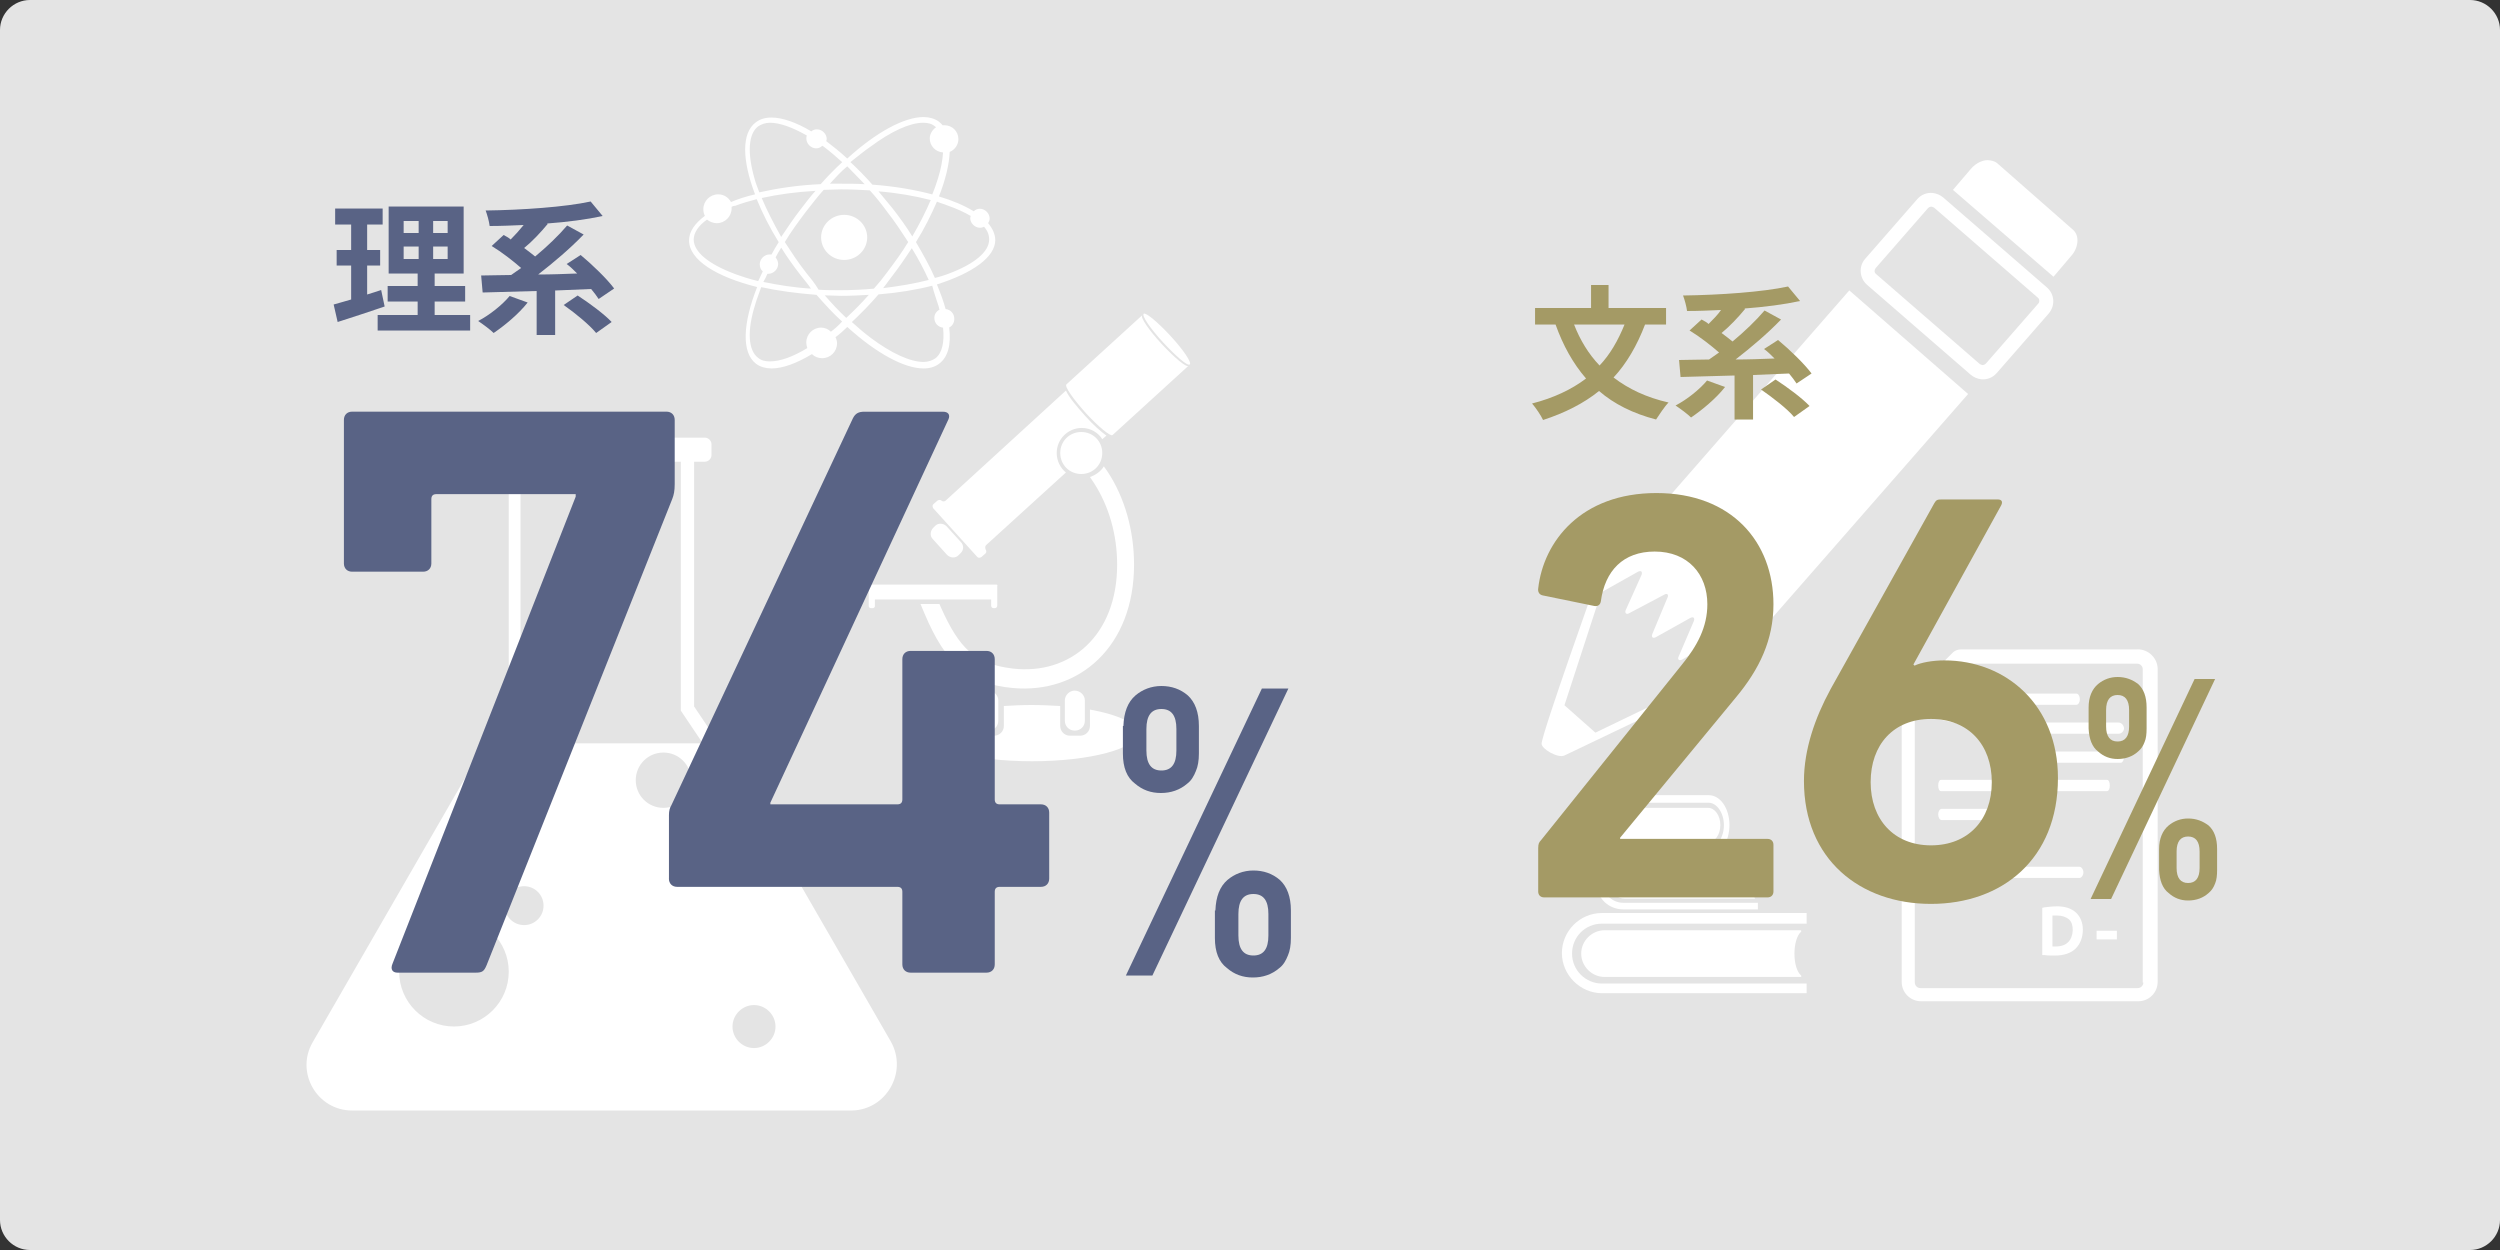 <?xml version="1.0" encoding="UTF-8"?>
<svg id="graphics" xmlns="http://www.w3.org/2000/svg" viewBox="0 0 500 250">
  <rect x="0" y="0" width="500" height="250" fill="#333333" stroke="none"/>
  <defs>
    <style>
      .cls-1 {
        fill: #fff;
      }

      .cls-2 {
        isolation: isolate;
      }

      .cls-3 {
        fill: #a49a65;
      }

      .cls-4 {
        fill: #596385;
      }

      .cls-5 {
        fill: #e4e4e4;
        fill-rule: evenodd;
      }
    </style>
  </defs>
  <path class="cls-5" d="m500,244c0,3.3-2.7,6-6,6H6c-3.3,0-6-2.7-6-6V6C0,2.7,2.7,0,6,0h488c3.3,0,6,2.7,6,6v238Z"/>
  <g>
    <g>
      <g>
        <path class="cls-1" d="m192.08,110.67l-.41.41c-.61.61-1.64.51-2.25-.1l-2.87-3.17c-.61-.61-.51-1.64.1-2.25l.41-.41c.61-.61,1.64-.51,2.25.1l2.87,3.17c.61.61.61,1.64-.1,2.25Z"/>
        <path class="cls-1" d="m234.07,67.15c2.56,2.77,4.3,5.33,3.89,5.74s-2.77-1.64-5.33-4.4c-2.56-2.77-4.3-5.33-3.89-5.74.41-.31,2.77,1.64,5.33,4.4Z"/>
        <path class="cls-1" d="m232.33,68.79c-2.56-2.77-4.3-5.33-3.89-5.74l-15.16,13.83h0c-.41.41,1.33,2.87,3.89,5.74,2.56,2.77,4.92,4.71,5.33,4.4h0l15.16-13.83c-.41.31-2.77-1.64-5.33-4.4Z"/>
      </g>
      <path class="cls-1" d="m197.2,109.04l15.98-14.54c-1.13-.92-1.84-2.36-1.84-3.89,0-2.77,2.25-5.02,5.02-5.02,1.74,0,3.28.92,4.1,2.25l.82-.72c-1.13-.82-2.66-2.15-4.2-3.89-1.84-2.05-3.38-3.89-3.89-5.12l-24.07,22.02c-.2.2-.61.2-.82,0s-.51-.2-.82,0l-.82.72c-.2.2-.2.51,0,.82l8.81,9.73c.2.2.51.2.82,0l.82-.72c.2-.2.2-.51,0-.82-.1-.31-.1-.61.1-.82Z"/>
      <path class="cls-1" d="m220.45,90.6c0,2.36-1.84,4.2-4.2,4.2s-4.2-1.84-4.2-4.2,1.84-4.2,4.2-4.2,4.2,1.84,4.2,4.2Z"/>
      <path class="cls-1" d="m220.76,93.26l.72,1.02c3.48,5.22,5.33,11.88,5.33,18.64,0,16.39-10.96,25.91-24.27,24.68-8.91-.82-13.42-4.92-17.62-14.85l-.82-1.95h3.79l.31.72c3.69,8.19,6.76,11.27,14.34,12.19,11.47,1.33,20.89-6.55,20.89-20.79,0-5.94-1.64-11.68-4.61-16.28l-.82-1.23c-.1,0,1.84-.51,2.77-2.15Z"/>
      <path class="cls-1" d="m199.25,116.92h-25.3c-.1,0-.2.1-.2.2v4.1c0,.2.2.41.41.41h.41c.2,0,.41-.2.41-.41v-1.33h23.25v1.23c0,.31.2.51.51.51h.2c.31,0,.51-.2.51-.51v-3.89c.1-.2,0-.31-.2-.31Z"/>
      <path class="cls-1" d="m197.61,138.12h0c1.13,0,2.05.92,2.05,1.95v4.1c0,1.13-.92,1.95-1.95,1.95h-.1c-1.13,0-1.95-.92-1.95-1.95v-4.1c0-1.02.92-1.95,1.95-1.95Z"/>
      <path class="cls-1" d="m217.99,141.91v3.28c0,1.13-.92,1.95-1.95,1.95h-2.05c-1.13,0-1.95-.92-1.95-1.95v-3.99c-1.84-.1-3.79-.2-5.74-.2s-3.79.1-5.53.2v3.99c0,1.13-.92,1.95-1.95,1.95h-2.05c-1.13,0-1.95-.92-1.95-1.95v-3.28c-5.74,1.02-9.52,2.77-9.52,4.71,0,3.07,9.42,5.63,21.1,5.63s21.1-2.56,21.1-5.63c-.1-1.95-3.89-3.69-9.52-4.71Z"/>
      <path class="cls-1" d="m214.92,138.12h0c1.13,0,2.05.92,2.05,1.95v4.1c0,1.13-.92,1.95-1.95,1.95h-.1c-1.13,0-1.95-.92-1.95-1.95v-4.1c0-1.02.92-1.95,1.95-1.95Z"/>
    </g>
    <path class="cls-1" d="m178.15,208.27l-34.31-59.5h0l-5.02-7.48v-48.95h2.15c.72,0,1.33-.61,1.33-1.33v-2.15c0-.72-.61-1.33-1.33-1.33h-41.27c-.72,0-1.33.61-1.33,1.33v2.15c0,.72.61,1.33,1.33,1.33h2.05v49.06l-5.02,7.48.1.1-34.31,59.5c-3.48,6.04.92,13.62,7.89,13.62h99.96c6.86-.1,11.27-7.68,7.78-13.83Zm-87.36-2.97c-6.04,0-10.96-4.92-10.96-10.96s4.92-10.96,10.96-10.96,10.96,4.92,10.96,10.96c0,6.04-4.92,10.96-10.96,10.96Zm14.03-20.28c-2.15,0-3.89-1.74-3.89-3.89s1.74-3.89,3.89-3.89,3.89,1.74,3.89,3.89-1.74,3.89-3.89,3.89Zm27.86-23.45c-3.07,0-5.53-2.46-5.53-5.53s2.46-5.53,5.53-5.53,5.53,2.46,5.53,5.53-2.46,5.53-5.53,5.53Zm-32.98-12.9l4.4-6.55v-49.77h32.06v49.77l4.4,6.55h-40.86Zm51.1,60.94c-2.36,0-4.3-1.95-4.3-4.3s1.95-4.3,4.3-4.3,4.3,1.95,4.3,4.3-1.95,4.3-4.3,4.3Z"/>
    <g>
      <path class="cls-1" d="m168.83,51.99c2.56,0,4.61-2.05,4.61-4.51s-2.05-4.51-4.61-4.51-4.61,2.05-4.61,4.51,2.05,4.51,4.61,4.51Z"/>
      <path class="cls-1" d="m199.05,48c0-1.13-.51-2.25-1.43-3.38.2-.31.31-.61.31-.92,0-1.02-.92-1.95-1.95-1.95-.51,0-.92.2-1.23.51-1.84-1.13-4.2-2.15-6.96-2.97,1.33-3.38,2.05-6.45,2.15-8.91,1.02-.41,1.74-1.43,1.74-2.56,0-1.54-1.23-2.77-2.77-2.77h-.41c-.2-.31-.51-.51-.72-.72-.82-.61-1.95-.92-3.07-.92-3.89,0-9.52,3.07-15.26,8.3-1.43-1.33-2.87-2.46-4.2-3.48,0-.1.1-.31.1-.41,0-1.02-.92-1.95-1.95-1.95-.41,0-.82.1-1.13.41-3.07-1.84-5.84-2.77-7.99-2.77-1.23,0-2.25.31-3.07.92-2.97,2.15-2.77,7.68-.2,14.44-1.74.41-3.38.92-4.81,1.54-.51-.92-1.43-1.54-2.56-1.54-1.64,0-2.97,1.33-2.97,2.97,0,.51.1.92.31,1.33-2.05,1.54-3.17,3.17-3.17,4.92,0,3.89,5.43,7.27,13.62,9.32-2.87,7.27-3.17,13.11-.2,15.36.82.61,1.95.92,3.07.92,2.25,0,5.02-1.02,8.09-2.87.51.51,1.23.82,2.05.82,1.64,0,2.97-1.33,2.97-2.97,0-.41-.1-.82-.31-1.23.82-.61,1.64-1.33,2.36-2.05,5.74,5.22,11.37,8.3,15.26,8.3,1.23,0,2.25-.31,3.07-.92,1.84-1.33,2.46-3.89,2.05-7.27.61-.31,1.02-.92,1.02-1.74,0-1.02-.72-1.84-1.74-1.95-.41-1.54-1.02-3.17-1.74-4.92,7.07-2.25,11.68-5.43,11.68-8.91Zm-9.42-6.86c1.74.61,3.28,1.33,4.51,2.05,0,.1-.1.31-.1.41,0,1.02.92,1.95,1.95,1.95.31,0,.61-.1.82-.2.72.82,1.02,1.64,1.02,2.56,0,2.46-2.97,4.92-8.19,6.86-.82.31-1.74.61-2.66.82-1.02-2.36-2.36-4.71-3.79-7.17,1.74-2.77,3.07-5.53,4.2-8.09.72.31,1.54.51,2.25.82Zm-36.15,13.62h.2c1.02,0,1.95-.92,1.95-1.95,0-.51-.2-.92-.51-1.33.31-.61.72-1.33,1.13-1.95,1.13,1.84,2.46,3.69,3.89,5.53.72.92,1.43,1.74,2.05,2.66-3.38-.2-6.55-.72-9.52-1.33.31-.51.61-1.13.82-1.64Zm-1.13-15.16c3.28-.72,6.96-1.23,10.75-1.43-1.02,1.13-1.95,2.36-2.97,3.69-1.43,1.84-2.66,3.69-3.89,5.53-1.54-2.77-2.87-5.33-3.89-7.78Zm8.81,14.85c-1.54-1.95-2.87-3.99-4.2-6.04,1.23-2.05,2.66-3.99,4.2-6.04,1.23-1.54,2.36-3.07,3.58-4.4,1.13,0,2.36-.1,3.48-.1,1.95,0,3.89.1,5.74.2,1.23,1.33,2.36,2.77,3.48,4.3,1.54,1.95,2.87,3.99,4.2,6.04-1.23,2.05-2.66,3.99-4.2,6.04-.82,1.13-1.74,2.25-2.66,3.28-2.15.2-4.4.31-6.66.31-1.43,0-2.97,0-4.4-.1-.72-1.23-1.64-2.36-2.56-3.48Zm14.54-16.18c3.79.31,7.27.92,10.45,1.74-1.02,2.36-2.25,4.81-3.69,7.27-1.13-1.84-2.46-3.69-3.89-5.53-1.02-1.23-1.95-2.36-2.87-3.48Zm2.77,16.9c1.43-1.84,2.66-3.69,3.89-5.53,1.33,2.15,2.46,4.3,3.38,6.35-2.77.72-5.84,1.23-9.11,1.64.61-.82,1.23-1.64,1.84-2.46Zm-4.4-25.81c4.1-3.07,7.89-4.81,10.55-4.81,1.02,0,1.74.2,2.36.72.1.1.2.1.2.2-.72.51-1.23,1.33-1.23,2.25,0,1.43,1.13,2.66,2.66,2.77-.1,1.54-.41,3.28-1.02,5.22-.31,1.02-.72,2.15-1.13,3.17-3.48-.92-7.58-1.64-11.98-1.95-1.43-1.64-2.97-3.17-4.4-4.51,1.43-1.13,2.66-2.15,3.99-3.07Zm-1.13,7.48c-1.54-.1-3.07-.1-4.61-.1h-2.36c1.13-1.23,2.25-2.46,3.48-3.48,1.13,1.13,2.25,2.36,3.48,3.58Zm-21.3-11.57c.61-.41,1.43-.72,2.36-.72h0c1.95,0,4.51.92,7.37,2.56-.1.2-.1.41-.1.61,0,1.02.92,1.95,1.95,1.95.51,0,.92-.2,1.23-.51.1,0,.1.1.2.1,1.23.92,2.56,2.05,3.79,3.17-1.43,1.33-2.87,2.77-4.3,4.4-4.51.2-8.6.82-12.29,1.64-.31-.92-.72-1.84-.92-2.66-1.54-5.33-1.23-9.11.72-10.55Zm-4.71,29.5c-5.22-1.95-8.19-4.4-8.19-6.86,0-1.33.92-2.77,2.66-3.99.51.41,1.23.72,1.95.72,1.64,0,2.97-1.33,2.97-2.97v-.31c.2-.1.41-.2.72-.2,1.33-.51,2.77-.92,4.3-1.33,1.13,2.77,2.56,5.63,4.4,8.6-.51.82-1.02,1.64-1.43,2.46h-.41c-1.02,0-1.95.92-1.95,1.95,0,.61.2,1.13.61,1.43-.31.61-.61,1.33-.92,1.95-1.74-.41-3.28-.92-4.71-1.43Zm19.25,11.57c-.51-.51-1.23-.82-1.95-.82-1.64,0-2.97,1.33-2.97,2.97,0,.41.1.82.2,1.13-2.87,1.74-5.43,2.66-7.48,2.66-1.02,0-1.74-.2-2.36-.72-1.95-1.43-2.25-5.33-.61-10.55.31-1.13.82-2.36,1.23-3.58,3.28.72,7.07,1.23,11.06,1.54,1.74,1.95,3.38,3.79,5.12,5.33-.72.82-1.43,1.43-2.25,2.05Zm-1.23-7.27c1.13,0,2.15.1,3.28.1,1.84,0,3.79-.1,5.53-.2-1.43,1.64-2.97,3.17-4.51,4.61-1.43-1.33-2.87-2.87-4.3-4.51Zm22.74,2.05c.1.31.1.51.2.82-.61.31-1.02.92-1.02,1.64,0,1.02.72,1.84,1.74,1.95.31,2.97-.2,5.12-1.54,6.14-.61.41-1.43.72-2.36.72-2.66,0-6.45-1.74-10.55-4.81-1.23-.92-2.56-2.05-3.79-3.17,1.74-1.64,3.58-3.48,5.33-5.53,3.89-.31,7.58-.92,10.75-1.74.31,1.33.82,2.66,1.23,3.99Z"/>
    </g>
  </g>
  <g>
    <g>
      <path class="cls-1" d="m361.33,196.71h-40.93c-3.25,0-5.99-2.64-5.99-5.99s2.64-5.99,5.99-5.99h40.93v-2.13h-40.93c-4.47,0-8.02,3.66-8.02,8.02s3.66,8.02,8.02,8.02h40.93v-1.93Z"/>
      <path class="cls-1" d="m358.89,190.72c0-1.93.51-3.66,1.32-4.37.1-.1,0-.3-.1-.3h-39.2c-2.54,0-4.67,2.13-4.67,4.67h0c0,2.54,2.13,4.67,4.67,4.67h39.2c.2,0,.2-.2.1-.3-.81-.71-1.32-2.34-1.32-4.37Z"/>
      <path class="cls-1" d="m351.58,180.56h-26.91c-2.13,0-3.96-1.62-3.96-3.66s1.73-3.66,3.96-3.66h26.91v-1.32h-26.91c-2.95,0-5.28,2.23-5.28,4.98s2.34,4.98,5.28,4.98h26.91v-1.32Z"/>
      <path class="cls-1" d="m350.06,176.9c0-1.22.41-2.23.91-2.64.1-.1,0-.2-.1-.2h-25.79c-1.73,0-3.05,1.32-3.05,2.84h0c0,1.62,1.32,2.84,3.05,2.84h25.79c.1,0,.2-.1.1-.2-.61-.41-.91-1.42-.91-2.64Z"/>
      <path class="cls-1" d="m320.61,169.49h21.12c1.73,0,3.05-2.03,3.05-4.47s-1.42-4.47-3.05-4.47h-21.12v-1.52h21.12c2.34,0,4.16,2.64,4.16,5.99s-1.83,5.99-4.16,5.99h-21.12v-1.52Z"/>
      <path class="cls-1" d="m321.93,165.02c0-1.42-.3-2.74-.71-3.25-.1-.1,0-.2.1-.2h20.31c1.32,0,2.44,1.52,2.44,3.45h0c0,1.93-1.12,3.45-2.44,3.45h-20.31c-.1,0-.1-.1-.1-.2.41-.51.71-1.73.71-3.25Z"/>
    </g>
    <g>
      <path class="cls-1" d="m415.26,138.72h-14.83c-.41,0-.71.51-.71,1.12s.3,1.12.71,1.12h14.83c.41,0,.71-.51.71-1.12s-.3-1.12-.71-1.12Z"/>
      <path class="cls-1" d="m423.69,144.51h-22.75c-.61,0-1.12.51-1.12,1.12h0c0,.61.51,1.12,1.12,1.12h22.75c.61,0,1.12-.51,1.12-1.12h0c-.1-.61-.51-1.12-1.12-1.12Z"/>
      <path class="cls-1" d="m424.19,150.3h-18.28c-.3,0-.61.51-.61,1.12s.3,1.12.61,1.12h18.28c.3,0,.61-.51.61-1.12-.1-.71-.3-1.12-.61-1.12Z"/>
      <path class="cls-1" d="m403.38,155.98h-15.23c-.3,0-.51.51-.51,1.12s.2,1.12.51,1.12h15.23c.3,0,.51-.51.51-1.12s-.2-1.12-.51-1.12Z"/>
      <path class="cls-1" d="m421.45,155.98h-15.23c-.3,0-.51.51-.51,1.12s.2,1.12.51,1.12h15.23c.3,0,.51-.51.51-1.12s-.2-1.12-.51-1.12Z"/>
      <path class="cls-1" d="m409.37,161.77h-21.02c-.41,0-.71.51-.71,1.12s.3,1.12.71,1.12h21.02c.41,0,.71-.51.71-1.12s-.3-1.12-.71-1.12Z"/>
      <path class="cls-1" d="m415.87,173.35h-24.68c-.41,0-.81.51-.81,1.12s.3,1.12.81,1.12h24.68c.41,0,.81-.51.81-1.12s-.41-1.12-.81-1.12Z"/>
      <path class="cls-1" d="m427.55,129.88h-35.34c-.61,0-1.12.2-1.52.51q-.1.1-.2.2l-8.63,8.63-.91.81c-.41.41-.61.91-.61,1.52v54.84c0,2.13,1.73,3.86,3.86,3.86h43.47c2.13,0,3.86-1.73,3.86-3.86v-62.76c-.1-2.03-1.83-3.76-3.96-3.76Zm1.12,66.62c0,.61-.51,1.12-1.12,1.12h-43.47c-.61,0-1.12-.51-1.12-1.12v-53.82q.1,0,.2.1l9.24,2.13c.71.2,1.52-.1,2.13-.61.61-.61.81-1.42.61-2.13l-2.34-9.14q0-.1-.1-.2c.2,0,.41-.1.51-.1h34.22c.61,0,1.12.51,1.12,1.12v62.66h.1Z"/>
      <g>
        <path class="cls-1" d="m411.3,181.27c-.81,0-1.62.1-2.44.2l-.41.1v9.44h.41c.61.1,1.32.1,2.13.1,1.83,0,3.25-.51,4.16-1.42s1.42-2.23,1.42-3.76c0-1.42-.51-2.64-1.42-3.45-.91-.81-2.13-1.22-3.86-1.22Zm-.1,8.02h-.71v-6.19h.91c1.02,0,1.83.3,2.44.81.51.51.71,1.22.71,2.13-.1,2.03-1.22,3.25-3.35,3.25Z"/>
        <rect class="cls-1" x="419.32" y="186.15" width="4.06" height="1.73"/>
      </g>
    </g>
    <g>
      <path class="cls-1" d="m414.65,46h0l-15.03-13.2c-.41-.41-.91-.61-1.52-.71-1.32-.3-2.95.51-3.96,1.73l-3.55,4.16,20.11,17.37,3.45-4.06c1.52-1.62,1.83-4.06.51-5.28Z"/>
      <path class="cls-1" d="m369.86,58.08l-50.47,57.78s-11.07,30.97-11.07,32.9c0,1.02,3.25,2.95,4.57,2.34l30.36-14.52-.1-.1,50.47-57.68-23.76-20.72Zm-26.1,70.58l-3.15,6.8c-.3.61-.61,1.12-.91,1.12l-20.62,9.95-6.19-5.48,7.11-21.83c0-.41.3-.81.91-1.12l6.7-3.76c.61-.3.91,0,.71.61l-3.15,7.01c-.3.61.1,1.02.61.71l7.11-3.76c.51-.3.91,0,.61.61l-3.05,7.31c-.2.61.1.91.71.61l6.91-3.86c.61-.3.91,0,.71.61l-3.05,7.11c-.3.61.1.91.71.61l6.6-3.86c.61-.41,1.02,0,.71.61Z"/>
      <path class="cls-1" d="m409.37,57.48l-20.72-17.98c-.61-.51-1.32-.81-2.13-.91-1.12-.1-2.23.3-3.05,1.22l-10.46,11.98c-1.32,1.52-1.12,3.86.41,5.18l20.72,17.98c.61.51,1.32.81,2.13.91,1.12.1,2.23-.3,3.05-1.22l10.46-11.98c1.32-1.62,1.12-3.86-.41-5.18Zm-1.73,3.25l-10.46,11.98c-.3.3-.61.3-.71.3s-.3-.1-.51-.2l-20.72-17.98c-.41-.3-.41-.81-.1-1.22l10.46-11.98c.3-.3.61-.3.71-.3s.3.1.51.2l20.72,17.98c.41.3.41.91.1,1.22Z"/>
    </g>
  </g>
  <g>
    <path class="cls-4" d="m76.93,61.3c-3.2,1.1-6.6,2.2-9.4,3.1l-.8-3.5c1-.3,2.2-.6,3.5-1v-6.8h-2.9v-3.1h2.9v-5.1h-3.2v-3.2h9.5v3.2h-3.1v5.1h2.6v3.1h-2.6v5.8c1-.3,1.9-.6,2.8-.9l.7,3.3Zm17.1,1.7v3.1h-18.5v-3.1h8v-2.7h-6v-3.1h6v-2.5h-5.8v-13.4h15v13.4h-5.8v2.5h6.1v3.1h-6.1v2.7h7.1Zm-13.3-16.4h3v-2.4h-3v2.4Zm0,5.2h3v-2.5h-3v2.5Zm8.8-7.6h-2.9v2.4h2.9v-2.4Zm0,5.1h-2.9v2.5h2.9v-2.5Z"/>
    <path class="cls-4" d="m105.53,60.5c-1.8,2.3-4.6,4.6-6.8,6.1-.7-.7-2.2-1.8-3.1-2.4,2.3-1.2,4.8-3.2,6.3-5l3.6,1.3Zm14.2-.7c-.4-.6-.9-1.3-1.5-2-2.4.1-4.8.2-7.2.3v8.9h-3.7v-8.8c-4,.1-7.8.2-10.8.3l-.3-3.4c1.8,0,3.8-.1,6-.1.6-.4,1.3-.9,2-1.4-1.6-1.4-3.9-3.2-5.9-4.4l2.4-2.2c.5.3,1,.5,1.4.9.9-.9,1.8-1.9,2.6-2.9-2.3.1-4.6.2-6.8.2-.1-.9-.5-2.3-.8-3.1,7.4-.1,15.9-.7,21-1.8l2.4,2.9c-3.2.7-7.1,1.2-11.1,1.5l.1.1c-1.4,1.7-3.1,3.5-4.7,4.8.8.6,1.6,1.2,2.2,1.7,2.4-2,4.7-4.2,6.4-6.2l3.3,1.8c-2.7,2.8-6,5.6-9.1,8,2.5,0,5.2-.1,7.8-.2-.7-.7-1.4-1.4-2.1-1.9l2.8-1.8c2.3,1.9,5.3,4.8,6.7,6.7l-3.1,2.1Zm-4.2-.7c2.3,1.5,5.3,3.7,6.8,5.3l-3.1,2.2c-1.3-1.6-4.2-4-6.5-5.6l2.8-1.9Z"/>
  </g>
  <path class="cls-4" d="m224.68,145.2c.1-2.8.9-4.8,2.4-6.1,1.4-1.2,3.2-1.9,5.2-1.9s3.8.6,5.3,1.9c1.4,1.3,2.2,3.3,2.2,6.1v5.5c0,1.4-.2,2.6-.6,3.5-.4,1-.9,1.9-1.7,2.5-1.5,1.3-3.3,1.9-5.3,1.9s-3.7-.6-5.2-1.9c-1.6-1.2-2.4-3.2-2.4-6v-5.5h.1Zm27.7-7.5h5.3l-27.2,57.4h-5.3l27.2-57.4Zm-23.1,12.4c0,2.7,1,4,3,4s3-1.3,3-4v-4.3c0-2.7-1-4-3-4s-3,1.3-3,4v4.3Zm13.8,32c.1-2.8.9-4.8,2.4-6.1,1.4-1.2,3.2-1.9,5.2-1.9s3.8.6,5.3,1.9c1.4,1.3,2.2,3.3,2.2,6.1v5.5c0,1.4-.2,2.6-.6,3.5-.4,1-.9,1.9-1.7,2.5-1.5,1.3-3.3,1.9-5.3,1.9s-3.7-.6-5.2-1.9c-1.6-1.2-2.4-3.2-2.4-6v-5.5h.1Zm4.6,5c0,2.7,1,4,3,4s3-1.3,3-4v-4.3c0-2.7-1-4-3-4s-3,1.3-3,4v4.3Z"/>
  <g class="cls-2">
    <path class="cls-4" d="m115.14,99.33v-.5h-27.88c-.66,0-.99.33-.99.99v12.87c0,.99-.66,1.65-1.65,1.65h-14.19c-.99,0-1.65-.66-1.65-1.65v-28.71c0-.99.66-1.65,1.65-1.65h62.86c.99,0,1.65.66,1.65,1.65v12.87c0,1.32-.17,2.14-.5,2.97l-37.12,93.22c-.49,1.16-.82,1.49-2.15,1.49h-15.67c-.99,0-1.48-.66-.99-1.81l36.63-93.39Z"/>
    <path class="cls-4" d="m133.79,175.72v-12.7c0-.83.17-1.49.49-1.98l36.3-77.38c.5-.99,1.15-1.32,2.31-1.32h15.67c1.15,0,1.48.66,1.15,1.48l-35.64,76.72v.33h25.41c.66,0,.99-.33.99-.99v-28.05c0-.99.66-1.65,1.65-1.65h15.18c.99,0,1.65.66,1.65,1.65v28.05c0,.66.33.99.99.99h8.25c.99,0,1.65.66,1.65,1.65v13.2c0,.99-.66,1.65-1.65,1.65h-8.25c-.66,0-.99.33-.99.99v14.52c0,.99-.66,1.65-1.65,1.65h-15.18c-.99,0-1.65-.66-1.65-1.65v-14.52c0-.66-.33-.99-.99-.99h-44.05c-.99,0-1.65-.66-1.65-1.65Z"/>
  </g>
  <g>
    <path class="cls-3" d="m329.01,64.9c-1.6,4.2-3.7,7.8-6.3,10.6,3,2.3,6.6,4,11,5-.8.8-1.9,2.5-2.5,3.4-4.6-1.2-8.4-3.1-11.4-5.7-3.1,2.5-6.9,4.4-11.2,5.8-.4-.9-1.5-2.5-2.2-3.3,4.3-1.1,7.9-2.8,10.8-5-2.6-3-4.6-6.6-6.1-10.8h-4.1v-3.3h11.2v-4.6h3.5v4.6h11.5v3.3h-4.2Zm-14.2,0c1.2,3.1,2.9,5.9,5.1,8.2,2.1-2.2,3.7-5,5-8.2h-10.1Z"/>
    <path class="cls-3" d="m345.01,77.4c-1.8,2.3-4.6,4.6-6.8,6.1-.7-.7-2.2-1.8-3.1-2.4,2.3-1.2,4.8-3.2,6.3-5l3.6,1.3Zm14.3-.7c-.4-.6-.9-1.3-1.5-2-2.4.1-4.8.2-7.2.3v8.9h-3.7v-8.8c-4,.1-7.8.2-10.8.3l-.3-3.4c1.8,0,3.8-.1,6-.1.6-.4,1.3-.9,2-1.4-1.6-1.4-3.9-3.2-5.9-4.4l2.4-2.2c.5.3,1,.5,1.4.9.9-.9,1.8-1.8,2.5-2.8-2.3.1-4.6.2-6.8.2-.1-.9-.5-2.3-.8-3.1,7.4-.1,15.9-.7,21-1.8l2.4,2.9c-3.2.7-7.1,1.2-11.1,1.5l.1.1c-1.4,1.7-3.1,3.5-4.7,4.8.8.6,1.6,1.2,2.2,1.7,2.4-2,4.7-4.2,6.4-6.2l3.3,1.8c-2.7,2.8-6,5.6-9.1,8,2.5,0,5.2-.1,7.8-.2-.7-.7-1.4-1.4-2.1-1.9l2.8-1.8c2.3,1.9,5.3,4.8,6.7,6.7l-3,2Zm-4.2-.8c2.3,1.5,5.3,3.7,6.8,5.3l-3.1,2.2c-1.3-1.6-4.3-3.9-6.6-5.5l2.9-2Z"/>
  </g>
  <g>
    <path class="cls-3" d="m417.72,141.5c0-2.1.7-3.7,1.9-4.7,1.1-.9,2.4-1.4,3.9-1.4,1.6,0,2.9.5,4.1,1.4,1.1,1,1.7,2.5,1.7,4.7v4.2c0,1.1-.1,2-.4,2.7-.3.8-.7,1.4-1.3,1.9-1.1,1-2.5,1.5-4.1,1.5-1.5,0-2.8-.5-3.9-1.5-1.2-.9-1.8-2.5-1.9-4.6v-4.2h0Zm21.2-5.7h4.1l-20.8,44h-4.1l20.8-44Zm-17.7,9.5c0,2,.8,3,2.3,3s2.3-1,2.3-3v-3.3c0-2-.8-3-2.3-3s-2.3,1-2.3,3v3.3Zm10.6,24.5c0-2.1.7-3.7,1.9-4.7,1.1-.9,2.4-1.4,3.9-1.4,1.6,0,2.9.5,4.1,1.4,1.1,1,1.7,2.5,1.7,4.7v4.2c0,1.1-.1,2-.4,2.7-.3.8-.7,1.4-1.3,1.9-1.1,1-2.5,1.5-4.1,1.5-1.5,0-2.8-.5-3.9-1.5-1.2-.9-1.8-2.5-1.9-4.6v-4.2h0Zm3.5,3.8c0,2,.8,3,2.3,3s2.3-1,2.3-3v-3.3c0-2-.8-3-2.3-3s-2.3,1-2.3,3v3.3Z"/>
    <g class="cls-2">
      <path class="cls-3" d="m307.65,169.53c0-.7.12-1.05.58-1.52l28.09-35c3.16-3.86,5.15-7.61,5.15-12.17,0-5.97-3.86-10.53-10.53-10.53-6.32,0-9.95,3.86-10.77,9.95-.12.7-.58,1.05-1.29.94l-10.3-2.11c-.7-.12-1.05-.7-.94-1.4,1.05-9.36,8.54-19.08,23.64-19.08s23.41,9.83,23.41,22.24c0,7.14-2.81,12.99-7.49,18.61l-23.18,28.09v.23h29.5c.7,0,1.17.47,1.17,1.17v9.36c0,.7-.47,1.17-1.17,1.17h-44.71c-.7,0-1.17-.47-1.17-1.17v-8.78Z"/>
      <path class="cls-3" d="m366.06,137.93l20.83-37.34c.35-.59.59-.7,1.41-.7h11.24c.82,0,1.05.47.7,1.17l-17.56,31.84.23.23c1.17-.59,3.51-1.05,5.97-1.05,12.29,0,22.71,8.9,22.71,23.53,0,16.27-11.24,25.17-25.4,25.17s-25.4-8.9-25.4-24.58c0-6.32,2.22-12.64,5.27-18.26Zm20.13,31.14c7.49,0,12.17-5.15,12.17-12.64s-4.68-12.64-12.17-12.64-12.06,5.15-12.06,12.64,4.68,12.64,12.06,12.64Z"/>
    </g>
  </g>
</svg>